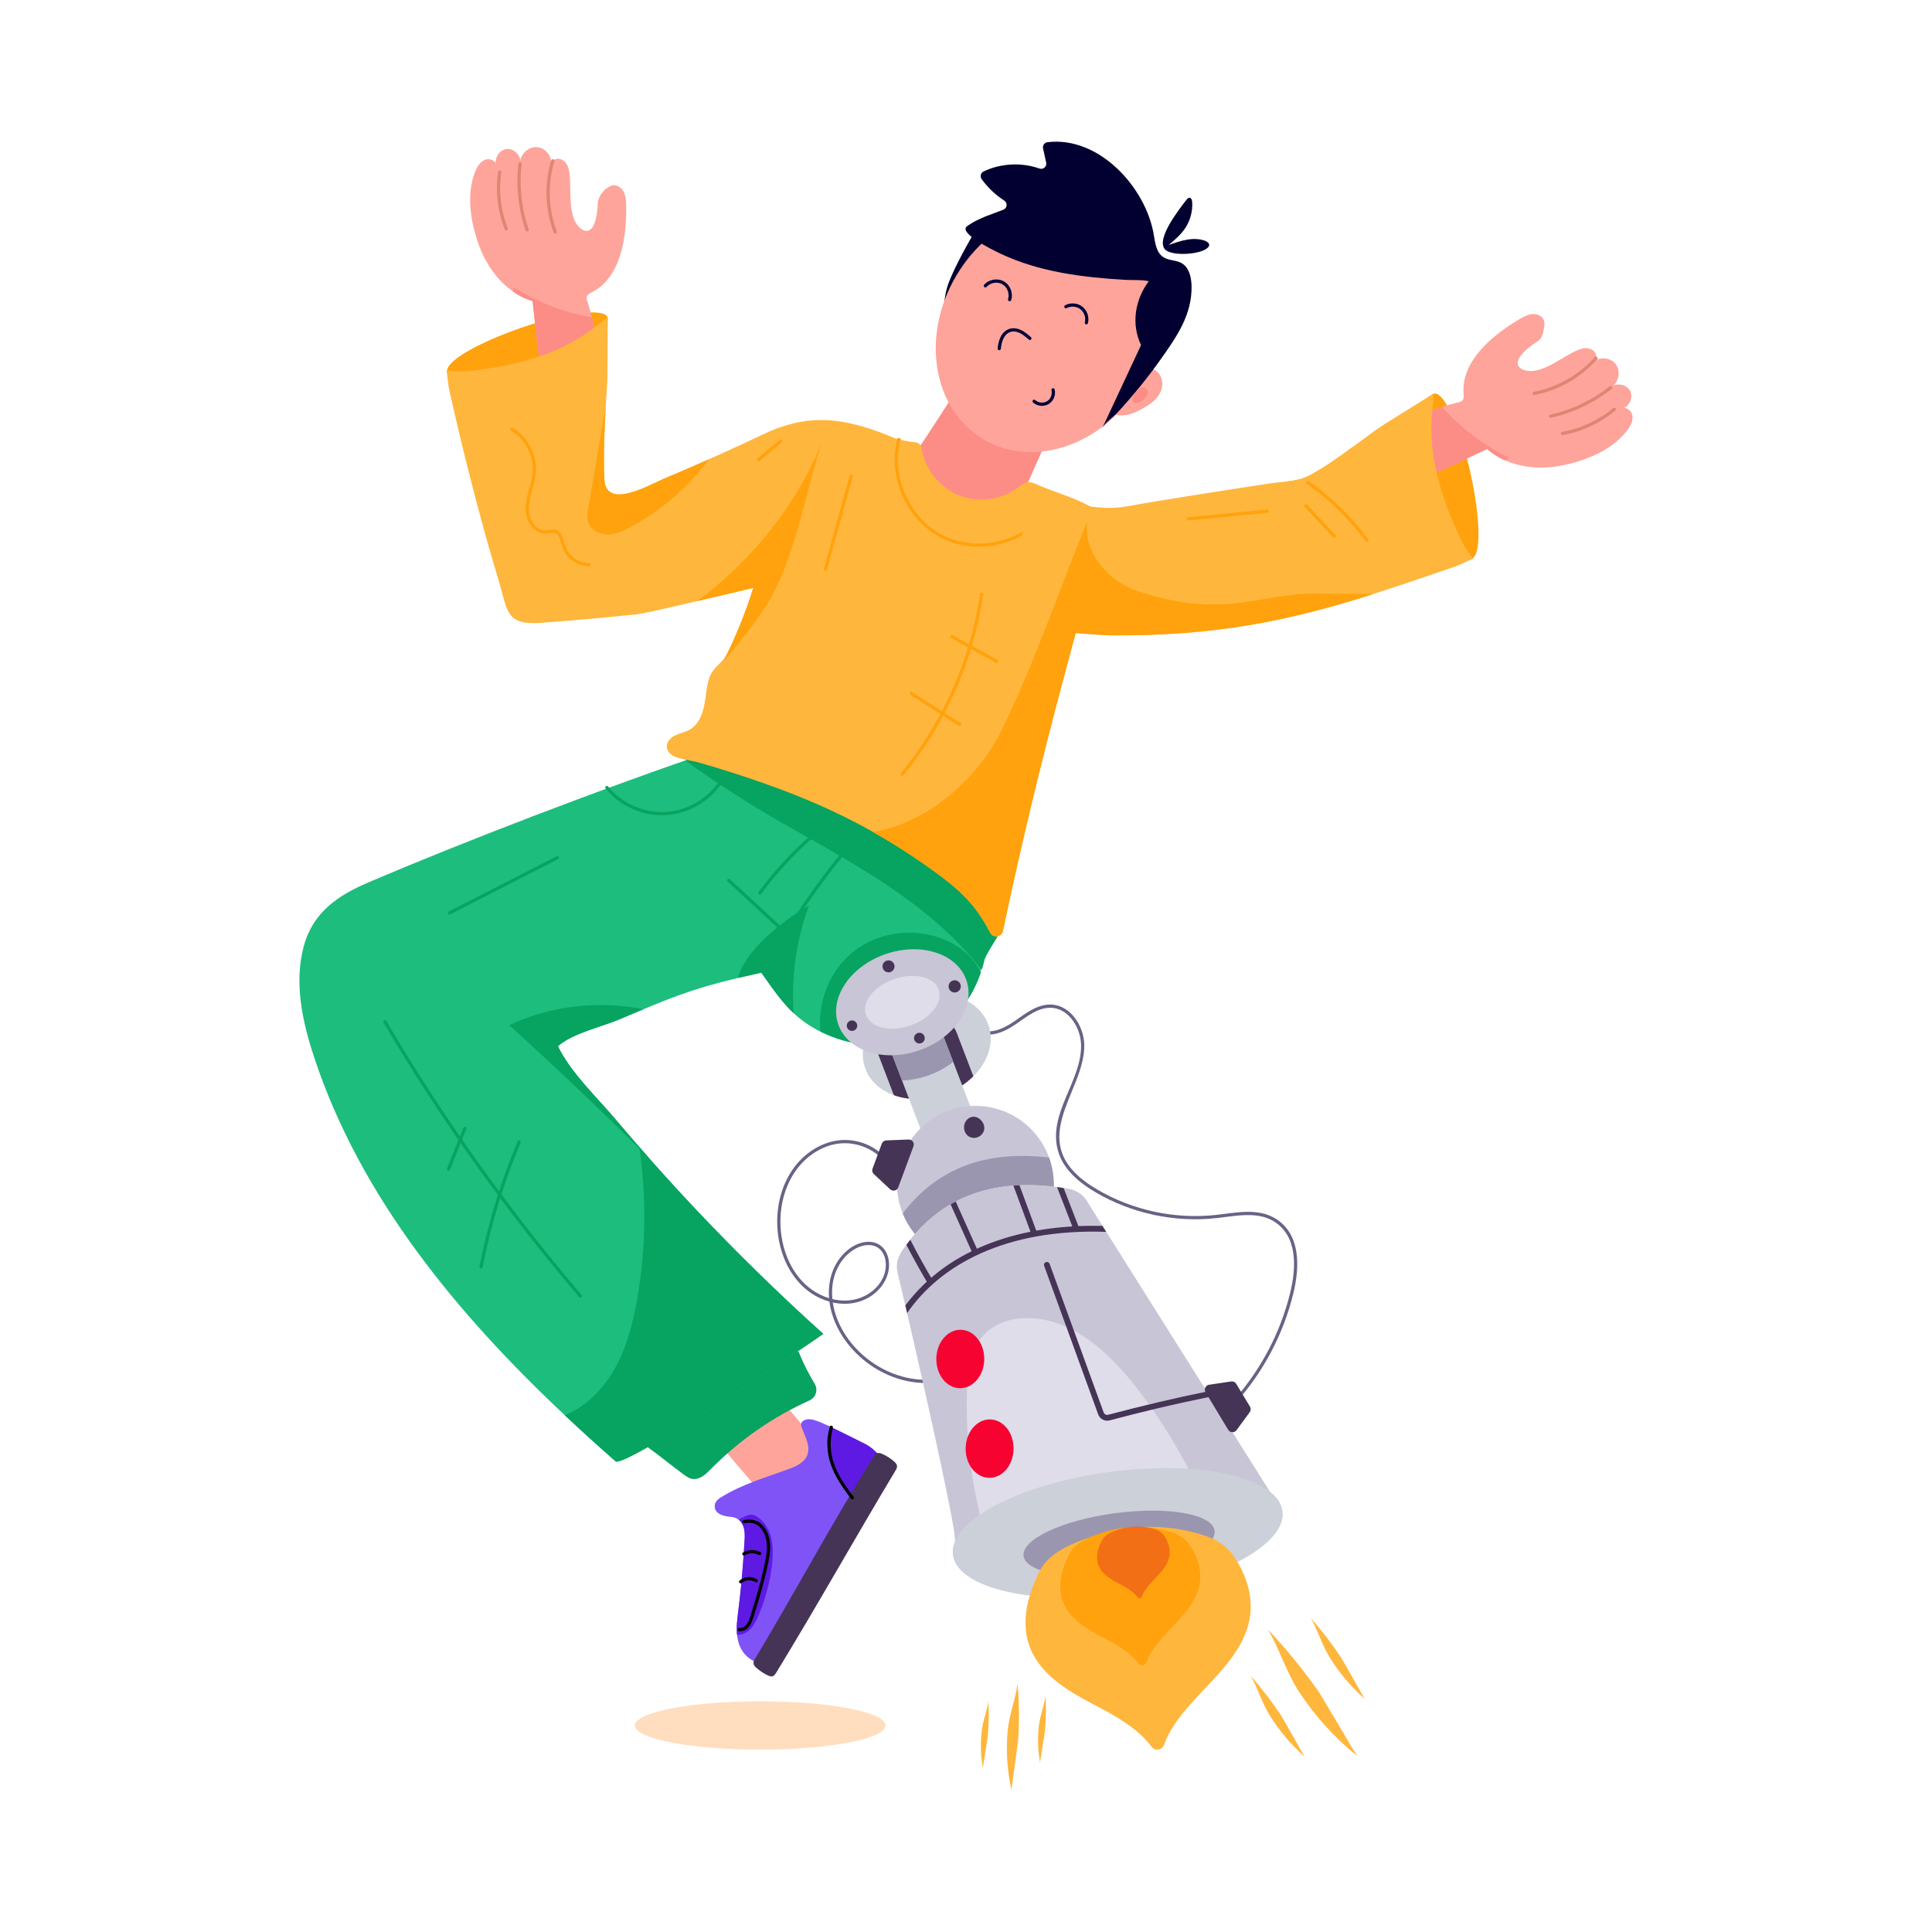<?xml version="1.0" encoding="utf-8"?>
<svg xmlns="http://www.w3.org/2000/svg" enable-background="new 0 0 600 600" id="Layer_1" version="1.1" viewBox="0 0 600 600" x="0" y="0">
  <g id="_x34_1">
    <path d="M384.207,435.166l-0.75-0.661c8.258-9.385,14.203-20.761,17.192-32.899&#xD;&#xA;				c2.055-8.339,2.236-17.882-5.132-22.359c-5.105-3.102-11.741-1.615-17.739-0.952&#xD;&#xA;				c-12.973,1.432-26.315-1.421-37.569-8.038&#xD;&#xA;				c-6.463-3.801-10.27-8.01-11.637-12.865&#xD;&#xA;				c-3.269-11.612,7.433-21.672,7.161-32.93&#xD;&#xA;				c-0.13-5.396-3.901-11.3-9.309-11.488c-3.841-0.138-7.235,2.475-10.605,4.865&#xD;&#xA;				c-4.733,3.302-8.602,4.234-11.817,2.852l0.395-0.919&#xD;&#xA;				c2.873,1.233,6.424,0.334,10.851-2.754c3.515-2.495,7.015-5.183,11.213-5.044&#xD;&#xA;				c5.971,0.208,10.133,6.613,10.273,12.464c0.363,15.06-20.055,30.821,3.983,44.958&#xD;&#xA;				c11.066,6.508,24.188,9.315,36.952,7.906c6.235-0.689,12.952-2.2,18.368,1.092&#xD;&#xA;				c7.776,4.726,7.759,14.622,5.583,23.453&#xD;&#xA;				C398.592,414.138,392.571,425.661,384.207,435.166z" fill="#686385"/>
    <path d="M257.587,404.233c-15.899-4.482-20.833-27.121-11.572-40.825&#xD;&#xA;			c3.454-5.113,8.809-8.571,14.322-9.25c5.919-0.729,11.854,1.714,15.499,6.376&#xD;&#xA;			l-0.787,0.616c-3.379-4.321-9.109-6.676-14.589-5.999&#xD;&#xA;			c-5.231,0.645-10.322,3.941-13.617,8.818&#xD;&#xA;			c-8.794,13.016-4.312,34.612,10.631,39.191&#xD;&#xA;			c-1.093-13.603,11.009-20.891,16.427-15.972c1.521,1.38,2.338,3.7,2.188,6.207&#xD;&#xA;			c-0.404,6.812-7.857,13.21-17.457,11.102&#xD;&#xA;			c1.916,12.87,15.095,24.435,29.773,23.998l0.031,1&#xD;&#xA;			C273.184,429.967,259.353,417.808,257.587,404.233z M258.503,403.44&#xD;&#xA;			c9.006,2.172,16.207-3.679,16.589-10.106c0.132-2.207-0.564-4.228-1.862-5.407&#xD;&#xA;			C268.563,383.692,257.222,390.38,258.503,403.44z" fill="#686385"/>
    <path d="M302.284,334.245c-10.51,10.465-29.631,9.096-33.649-2.691&#xD;&#xA;			c-2.84-8.272,3.451-17.922,14.042-21.554&#xD;&#xA;			c10.6-3.632,21.489,0.124,24.328,8.404&#xD;&#xA;			C308.847,323.778,306.833,329.738,302.284,334.245z" fill="#ccd0d9"/>
    <path d="M295.289,339.025c-5.519,2.51-12.05,3.14-17.694,1.093&#xD;&#xA;			c-6.26-16.361-4.101-10.718-4.568-11.939&#xD;&#xA;			c-2.192-5.708,2.054-12.367,9.443-11.1c2.944,0.5,5.39,2.537,6.458,5.324&#xD;&#xA;			C289.578,324.104,286.57,316.246,295.289,339.025z" fill="#453456"/>
    <path d="M302.284,334.245c-2.511,2.5-5.75,4.434-8.701,5.473&#xD;&#xA;			c-2.774,0.074-5.415-0.347-7.776-1.205l-1.007-2.65l-3.558-9.287&#xD;&#xA;			c-2.194-5.734,2.082-12.36,9.444-11.104c2.947,0.504,5.391,2.543,6.456,5.325&#xD;&#xA;			C297.667,322.172,295.236,315.816,302.284,334.245z" fill="#453456"/>
    <path d="M305.73,297.949c-0.223,1.081-0.504,2.146-0.826,3.203l-0.083-0.421&#xD;&#xA;			c-0.033,0.099-0.058,0.19-0.091,0.289c-1.907,6.216-4.978,11.78-10.121,16.098&#xD;&#xA;			c-13.821,11.613-35.846,9.032-48.145-2.477&#xD;&#xA;			c-6.244-5.81-10.688-14.994-28.662-37.05&#xD;&#xA;			c0.909,1.126,15.464-23.862,16.874-27.143c1.891-4.879,0.933-7.859,1.453-12.515&#xD;&#xA;			c1.879-16.822,71.076-5.917,76.007,44.893&#xD;&#xA;			C312.664,288.29,307.827,292.971,305.73,297.949z" fill="#1dbd7e"/>
    <path d="M304.613,302.046c-1.95,5.82-5.321,11.134-10.002,15.066&#xD;&#xA;			c-9.555,8.026-24.896,10.521-39.821,3.238&#xD;&#xA;			c-0.89-8.902,2.614-18.257,9.425-24.108&#xD;&#xA;			C277.415,284.87,298.605,289.169,304.613,302.046z" fill="#07a360"/>
    <path d="M227.247,414.732c-6.722,4.005-13.436,8.01-20.253,11.834&#xD;&#xA;				c11.491,17.735,26.283,32.719,39.607,49.305&#xD;&#xA;				c5.747-5.209,11.617-10.262,17.534-15.275&#xD;&#xA;				C252.011,445.397,238.466,430.98,227.247,414.732z" fill="#fea49b"/>
    <path d="M215.162,459.308c2.199,0.268,4.056-1.5,5.61-3.079&#xD;&#xA;					c8.772-8.918,19.219-16.182,30.627-21.314c1.997-0.898,2.728-3.322,1.593-5.195&#xD;&#xA;					c-1.801-2.97-3.374-6.078-4.701-9.287c-0.757-1.831-2.836-2.724-4.674-1.983&#xD;&#xA;					c-11.554,4.66-23.027,9.627-33.545,16.282&#xD;&#xA;					c-3.311,2.095-11.331,7.003-10.797,11.748&#xD;&#xA;					c0.252,2.241,3.048,3.768,4.642,4.995&#xD;&#xA;					C213.002,458.476,213.551,459.112,215.162,459.308z" fill="#07a360"/>
    <path d="M249.946,440.988c-1.081,0.387-1.363,1.294-1.001,2.279&#xD;&#xA;						c1.577,4.162,5.165,9.525-3.42,12.734&#xD;&#xA;						c-7.483,2.794-14.927,4.812-21.779,9.104&#xD;&#xA;						c-1.01,0.633-1.875,1.546-1.779,2.891c0.121,1.724,1.649,2.424,3.156,2.797&#xD;&#xA;						c1.473,0.369,2.993,0.143,4.254,1.135c0.04,0.029,0.071,0.067,0.111,0.096&#xD;&#xA;						c1.799,1.556,1.889,3.886,1.757,6.203&#xD;&#xA;						c-1.392,23.76-3.233,25.623-2.105,30.982&#xD;&#xA;						c0.763,3.652,2.929,6.039,6.354,7.242&#xD;&#xA;						c11.639-20.189,22.927-41.968,35.479-61.64&#xD;&#xA;						c0.87-1.373,3.659-1.107,1.418-3.525c-0.373-0.412-0.876-0.887-1.457-1.361&#xD;&#xA;						c-0.653-0.532-1.4-1.056-2.194-1.456&#xD;&#xA;						C254.819,441.496,252.325,440.114,249.946,440.988z" fill="#8053f6"/>
    <path d="M231.104,471.045c-0.583,0.28-1.167,0.567-1.727,0.883&#xD;&#xA;					c0.04,0.029,0.071,0.067,0.111,0.096c1.799,1.556,1.889,3.886,1.757,6.203&#xD;&#xA;					c-1.295,22.112-2.882,24.515-2.34,29.47c1.261,0.075,2.585-0.435,3.569-1.25&#xD;&#xA;					c1.431-1.194,2.294-2.912,3.036-4.615c2.866-6.588,5.58-17.487,4.036-24.069&#xD;&#xA;					c-0.608-2.567-1.97-5.033-4.123-6.554&#xD;&#xA;					C233.739,470.015,232.772,470.261,231.104,471.045z" fill="#5e1ae2"/>
    <path d="M258.162,443.248c-1.537,2.428-1.467,4.147-0.957,6.926&#xD;&#xA;					c0.59,3.302,1.336,6.678,3.199,9.465c1.371,2.048,3.389,3.811,4.52,4.963&#xD;&#xA;					c1.969-3.285,3.98-6.548,6.048-9.79c0.261-0.412,0.706-0.679,1.131-0.922&#xD;&#xA;					c-0.131-1.254,0.785-1.434,0.287-2.603c-0.041-0.107-1.407-1.262-1.457-1.361&#xD;&#xA;					c-0.653-0.532-1.4-1.056-2.194-1.456&#xD;&#xA;					C265.46,446.826,261.68,444.93,258.162,443.248z" fill="#5e1ae2"/>
    <path d="M240.999,519.565c12.673-20.716,24.669-42.14,37.16-62.967&#xD;&#xA;					c0.744-1.24,0.467-1.847-0.471-2.708c-0.939-0.861-2.47-1.823-3.631-2.333&#xD;&#xA;					c-1.161-0.51-1.901-0.526-2.671,0.696&#xD;&#xA;					c-12.935,20.521-24.415,42.184-36.939,62.956&#xD;&#xA;					c-0.746,1.237-0.529,1.87,0.429,2.736s2.393,1.823,3.55,2.361&#xD;&#xA;					C239.582,520.844,240.244,520.798,240.999,519.565z" fill="#453456"/>
    <path d="M264.314,465.447c-5.853-7.578-8.814-13.659-6.637-22.321&#xD;&#xA;				c0.165-0.645,1.131-0.395,0.971,0.244c-2.079,8.268,0.793,14.132,6.457,21.466&#xD;&#xA;				c0.169,0.219,0.129,0.533-0.09,0.701&#xD;&#xA;				C264.8,465.704,264.485,465.668,264.314,465.447z"/>
    <path d="M229.584,506.608c-0.659-0.013-0.65-1.021,0.02-1&#xD;&#xA;				c2.085,0.033,2.86-1.828,3.512-3.892c1.326-4.214,5.18-16.885,5.066-21.309&#xD;&#xA;				c-0.062-2.48-0.66-4.324-1.881-5.802c-1.225-1.482-2.903-1.989-5.139-1.542&#xD;&#xA;				c-0.268,0.05-0.534-0.121-0.588-0.393c-0.054-0.271,0.122-0.534,0.393-0.588&#xD;&#xA;				c2.593-0.514,4.646,0.119,6.105,1.887c1.371,1.659,2.041,3.697,2.109,6.413&#xD;&#xA;				c0.117,4.583-3.728,17.234-5.113,21.635c-0.328,1.042-0.71,2.14-1.445,3.121&#xD;&#xA;				C231.871,506.137,230.859,506.629,229.584,506.608z"/>
    <path d="M230.565,482.805c-0.129-0.244-0.035-0.547,0.208-0.676&#xD;&#xA;				c1.812-0.959,3.417-0.999,5.362-0.133c0.252,0.112,0.366,0.408,0.254,0.66&#xD;&#xA;				c-0.113,0.253-0.407,0.366-0.66,0.254c-1.679-0.747-2.938-0.718-4.487,0.103&#xD;&#xA;				C230.996,483.142,230.694,483.049,230.565,482.805z"/>
    <path d="M229.598,491.508c-0.159-0.225-0.106-0.537,0.119-0.697&#xD;&#xA;				c1.827-1.293,3.434-1.394,5.372-0.341c0.243,0.132,0.333,0.436,0.201,0.678&#xD;&#xA;				c-0.133,0.243-0.439,0.331-0.678,0.201c-1.62-0.88-2.79-0.803-4.317,0.279&#xD;&#xA;				C230.068,491.788,229.757,491.732,229.598,491.508z"/>
    <path d="M268.053,290.783c-5.416,6.857-15.846,7.506-38.907,12.936&#xD;&#xA;				c-14.967,3.571-21.391,6.354-36.645,12.796&#xD;&#xA;				c-5.721,2.427-14.703,4.359-19.235,8.404c3.954,8.181,12.127,15.85,18.005,22.826&#xD;&#xA;				c20.076,23.802,41.742,46.104,64.416,66.505&#xD;&#xA;				c-5.762,4.07-62.096,42.094-64.557,39.543&#xD;&#xA;				c-5.3-4.656-10.559-9.411-15.726-14.273&#xD;&#xA;				c-33.558-31.56-63.5-67.76-77.856-111.207&#xD;&#xA;				c-3.657-11.079-6.249-23.065-3.244-34.334&#xD;&#xA;				c2.832-10.633,10.592-15.891,20.168-19.97&#xD;&#xA;				c28.799-12.28,70.71-28.53,110.316-41.978&#xD;&#xA;				c3.533-1.205,7.578-3.071,11.657-4.194h0.008&#xD;&#xA;				c8.848-2.443,13.653-0.22,19.078,7.025h0.008&#xD;&#xA;				c8.595,11.656,13.706,24.656,15.553,38.511&#xD;&#xA;				C271.858,279.383,271.792,286.028,268.053,290.783z" fill="#1dbd7e"/>
    <path d="M305.73,297.949c-0.223,1.081-0.504,2.146-0.826,3.203l-0.083-0.421&#xD;&#xA;			c-0.033,0.099-0.058,0.19-0.091,0.289c-18.522-23.787-48.164-36.981-70.145-50.349&#xD;&#xA;			c-3.905-2.386-13.324-8.288-21.736-14.521c3.971-1.387,7.95-2.766,11.937-4.12&#xD;&#xA;			c3.533-1.205,7.578-3.071,11.657-4.194h0.008&#xD;&#xA;			c8.814,3.412,10.303,3.274,19.078,7.025h0.008&#xD;&#xA;			c17.82,7.59,33.84,18.658,49.202,30.454c-0.116,1.445-0.066,2.889,0.338,4.301&#xD;&#xA;			c1.387,4.846,6.571,8.189,7.058,13.208&#xD;&#xA;			C312.664,288.29,307.827,292.971,305.73,297.949z" fill="#07a360"/>
    <path d="M334.797,116.703c-3.183,4.496-17.511,37.84-19.829,42.647&#xD;&#xA;			c-1.362,2.823,0.826,5.209-2.765,5.746c-1.057,0.157-2.122-0.247-3.112-0.652&#xD;&#xA;			c-12.416-5.118-23.098-4.259-32.831-13.588&#xD;&#xA;			c6.883-6.12,27.598-41.325,33.021-48.739&#xD;&#xA;			C318.014,111.321,322.43,114.276,334.797,116.703z" fill="#fc8c86"/>
    <path d="M161.82,101.811c-13.803,4.778-23.89,10.685-22.857,13.67&#xD;&#xA;				c1.033,2.985,12.796,1.918,26.599-2.86&#xD;&#xA;				c13.803-4.778,24.154-11.072,23.121-14.057&#xD;&#xA;				C187.649,95.579,175.622,97.032,161.82,101.811z" fill="#ffa20d"/>
    <path d="M154.299,52.004c0.405-2.255-4.287-4.993-6.776,1.388&#xD;&#xA;				c-2.921,7.49-1.216,16.582,1.63,23.825&#xD;&#xA;				c2.919,7.383,8.73,14.075,16.239,16.293c0.684,5.708,1.143,11.581,2.027,17.35&#xD;&#xA;				c6.047-2.416,12.513-1.205,18.938-1.942c-1.153-3.997-2.561-11.239-3.945-15.311&#xD;&#xA;				c-0.147-0.461-0.314-0.96-0.182-1.436c0.198-0.715,0.939-1.081,1.595-1.426&#xD;&#xA;				c9.303-4.719,10.84-17.89,10.622-27.146c-0.029-1.373-0.13-2.792-0.762-4.015&#xD;&#xA;				c-0.632-1.223-1.931-2.19-3.302-2.043c-1.492,0.166-4.747,2.618-4.78,6.059&#xD;&#xA;				c-0.028,2.567-0.726,7.843-3.283,8.107c-0.808,0.079-1.58-0.365-2.196-0.917&#xD;&#xA;				c-4.768-4.24-1.858-15.153-3.913-19.381c-0.555-1.143-1.66-2.11-2.93-2.121&#xD;&#xA;				c-1.27-0.011-2.509,1.247-2.171,2.472c0.704-2.727-1.481-5.819-4.287-6.066&#xD;&#xA;				c-2.806-0.247-5.498,2.415-5.282,5.223c0.554-2.432-1.884-5.011-4.35-4.636&#xD;&#xA;				C154.729,46.655,153.159,49.783,154.299,52.004z" fill="#fea49b"/>
    <path d="M159.56,89.185c-0.047,0.479-0.084,0.954-0.131,1.433&#xD;&#xA;				c1.826,1.264,3.822,2.259,5.963,2.892c0.684,5.708,1.143,11.581,2.027,17.35&#xD;&#xA;				c4.242-1.695,8.682-1.604,13.19-1.656c1.736-0.794,3.462-1.608,5.173-2.449&#xD;&#xA;				c-0.621-2.474-1.284-5.439-1.967-8.167&#xD;&#xA;				C175.215,97.074,166.92,93.866,159.56,89.185z" fill="#fc8c86"/>
    <path d="M171.967,72.233c-2.698-7.149-2.97-15.115-0.766-22.429&#xD;&#xA;				c0.08-0.264,0.358-0.413,0.623-0.334c0.264,0.08,0.414,0.359,0.334,0.623&#xD;&#xA;				c-2.141,7.105-1.877,14.843,0.744,21.787c0.098,0.258-0.033,0.547-0.291,0.644&#xD;&#xA;				C172.349,72.623,172.063,72.489,171.967,72.233z" fill="#df8573"/>
    <path d="M163.239,71.566c-2.278-6.616-3.051-13.788-2.232-20.739&#xD;&#xA;				c0.031-0.274,0.288-0.472,0.555-0.438c0.274,0.032,0.471,0.281,0.438,0.555&#xD;&#xA;				c-0.8,6.803-0.044,13.821,2.186,20.296c0.09,0.261-0.049,0.546-0.31,0.635&#xD;&#xA;				C163.612,71.967,163.328,71.826,163.239,71.566z" fill="#df8573"/>
    <path d="M156.762,71.263c-2.236-5.678-2.95-11.871-2.064-17.908&#xD;&#xA;				c0.041-0.274,0.3-0.462,0.567-0.422c0.273,0.04,0.463,0.294,0.423,0.567&#xD;&#xA;				c-0.861,5.865-0.168,11.881,2.004,17.397c0.102,0.257-0.024,0.547-0.281,0.648&#xD;&#xA;				C157.15,71.647,156.862,71.518,156.762,71.263z" fill="#df8573"/>
    <path d="M283.548,141.891c0.958,3.343-0.982,7.686-4.433,7.521&#xD;&#xA;				l-12.532,0.578c-2.821,1.474-10.054,3.697-20.869,10.393&#xD;&#xA;				c-5.102,3.162-0.603,7.892-3.847,13.101c-2.466,3.933,15.972,1.199,23.338,1.99&#xD;&#xA;				h-0.058c-5,0.583-62.348,14.798-67.231,15.288&#xD;&#xA;				c-9.857,1.024-19.722,1.907-29.604,2.65&#xD;&#xA;				c-10.803,0.809-10.55-2.918-13.275-12.515&#xD;&#xA;				c-1.117-3.961-7.32-23.394-15.429-59.339c-0.487-2.179-0.603-4.367-0.941-6.58&#xD;&#xA;				c3.054,0.702,6.241,0.355,9.345-0.041c29.663-3.616,37.561-15.152,40.79-16.181&#xD;&#xA;				c-0.149,2.782-0.041,17.402-0.215,20.126&#xD;&#xA;				c-0.634,9.986-1.329,19.927-0.883,29.992c0.213,4.971,4.028,5.405,8.759,3.913&#xD;&#xA;				c0.008,0,0.025,0,0.033-0.008c3.748-1.139,7.719-3.286,9.741-4.128&#xD;&#xA;				c11.469-4.814,21.475-9.35,30.569-13.679&#xD;&#xA;				c13.101-6.241,23.272-5.638,36.81-0.603c3.065,1.147,6.395,2.456,8.495,4.97&#xD;&#xA;				c0.916,0.784,1.8,1.668,2.65,2.658&#xD;&#xA;				C284.58,141.791,284.159,141.767,283.548,141.891z" fill="#ffb63c"/>
    <path d="M342.862,169.331c-5.243,13.031-8.911,27.788-12.375,40.641&#xD;&#xA;			c-7.067,26.202-13.407,52.595-19.02,79.143c-0.413,1.94-3.021,2.312-3.946,0.553&#xD;&#xA;			c-4.004-7.587-7.933-12.077-16.057-18.087&#xD;&#xA;			c-23.005-16.999-43.629-25.223-67.325-32.655&#xD;&#xA;			c-2.516-0.789-5.044-1.541-7.589-2.234c-2.24-0.61-5.054-0.862-7.131-1.777&#xD;&#xA;			c-1.286-0.567-2.38-1.803-2.346-3.208c0.038-1.545,1.378-2.757,2.784-3.399&#xD;&#xA;			c1.406-0.642,2.969-0.92,4.312-1.684c2.562-1.458,3.876-4.427,4.484-7.311&#xD;&#xA;			c0.608-2.884,0.684-5.885,1.595-8.688c1.044-3.213,3.659-4.437,5.323-7.075&#xD;&#xA;			c2.002-3.172,3.294-7.175,4.704-10.642c3.101-7.624,5.113-15.222,7.479-23.065&#xD;&#xA;			c1.88-6.247,6.428-13.136,9.898-18.814c2.586-4.241,6.703-8.148,9.551-12.3&#xD;&#xA;			c3.129-4.548,8.643-5.267,13.91-4.293c4.475,0.838,8.766,2.548,13.167,2.922&#xD;&#xA;			c0.991,0.091,1.775,0.826,1.932,1.808c0.966,6.101,5.069,11.657,10.682,14.265&#xD;&#xA;			c6.134,2.856,13.819,2.064,19.243-1.99c2.385-1.789,3.08-2.258,5.944-0.957&#xD;&#xA;			c6.835,3.104,16.808,5.167,21.678,10.93&#xD;&#xA;			C345.776,163.833,344.538,165.138,342.862,169.331z" fill="#ffb63c"/>
    <path d="M305.429,370.223c-3.982,3.11-11.193,2.136-13.463-3.757&#xD;&#xA;					c-0.14-0.366-15.333-40.054-15.39-40.204&#xD;&#xA;					c-2.192-5.708,2.054-12.367,9.442-11.1c2.944,0.5,5.39,2.537,6.458,5.324&#xD;&#xA;					c1.108,2.893,12.595,32.894,14.388,37.575&#xD;&#xA;					C309.166,364.077,308.267,367.992,305.429,370.223z" fill="#ccd0d9"/>
    <path d="M296.027,329.759c-2.259,1.788-4.954,3.279-7.983,4.322&#xD;&#xA;					c-2.665,0.91-5.346,1.391-7.914,1.468l-3.554-9.286&#xD;&#xA;					c-2.192-5.708,2.054-12.367,9.442-11.1c2.944,0.5,5.39,2.537,6.458,5.324&#xD;&#xA;					L296.027,329.759z" fill="#9a96af"/>
    <ellipse cx="280.222" cy="311.263" fill="#c8c5d6" rx="21.05" ry="15.834" transform="rotate(-18.927 280.222 311.263)"/>
    <ellipse cx="280.221" cy="311.26" fill="#dfdde9" rx="11.955" ry="7.637" transform="rotate(-18.927 280.221 311.26)"/>
    <path d="M325.801,359.499c-3.338-9.236-12.104-15.886-22.494-16.056&#xD;&#xA;						c-17.467-0.285-29.447,17.419-22.957,33.407&#xD;&#xA;						c3.544,8.806,12.081,15.072,22.164,15.237&#xD;&#xA;						C319.529,392.365,331.566,375.521,325.801,359.499z" fill="#c8c5d6"/>
    <path d="M325.801,359.499c-18.833-2.241-34.35,2.729-45.452,17.351&#xD;&#xA;						c3.544,8.806,12.081,15.072,22.164,15.237&#xD;&#xA;						C319.529,392.365,331.566,375.521,325.801,359.499z" fill="#9a96af"/>
    <path d="M398.329,469.564c-0.814-1.291-60.256-95.674-60.396-95.895&#xD;&#xA;						c-1.19-2.387-3.477-4.015-6.109-4.474&#xD;&#xA;						c-21.989-3.793-39.807,1.538-51.831,19.543&#xD;&#xA;						c-1.315,1.949-1.77,4.345-1.21,6.613&#xD;&#xA;						c5.097,21.086,18.788,81.498,17.8,83.307&#xD;&#xA;						c0.1-0.009,107.107-9.573,101.402-9.064L398.329,469.564z" fill="#dfdde9"/>
    <path d="M398.047,469.125c-9.809-15.576-50.86-80.767-60.114-95.457&#xD;&#xA;						c-1.19-2.387-3.477-4.015-6.109-4.474c-0.1-0.016-2.56-0.407-3.552-0.528&#xD;&#xA;						c-20.098-2.666-37.097,3.062-48.279,20.071&#xD;&#xA;						c-1.315,1.949-1.77,4.345-1.21,6.613c0.66,2.758,1.49,6.188,2.384,10.07&#xD;&#xA;						c0.186,0.762,0.372,1.56,0.558,2.359&#xD;&#xA;						c6.08,26.145,15.696,69.355,14.858,70.878l6.77-0.612&#xD;&#xA;						c2.033-5.008,0.967-7.324-0.171-12.8c-2.244-10.899-3.237-22.05-2.875-33.177&#xD;&#xA;						c0.196-6.486,1.125-13.538,5.771-18.071&#xD;&#xA;						c3.471-3.36,8.5-4.723,13.342-4.644&#xD;&#xA;						c13.878,0.226,25.272,10.877,33.75,21.878&#xD;&#xA;						c7.54,9.775,13.983,20.382,19.204,31.583c0.611,1.294,1.258,2.66,2.457,3.42&#xD;&#xA;						c2.067,1.287,5.574,0.498,11.876,4.369l11.277-1.009&#xD;&#xA;						C398.023,469.451,398.026,469.288,398.047,469.125z" fill="#c8c5d6"/>
    <ellipse cx="347.115" cy="476.096" fill="#ccd0d9" rx="51.626" ry="19.133" transform="rotate(-7.564 347.115 476.096)"/>
    <ellipse cx="347.541" cy="479.302" fill="#9a96af" rx="29.917" ry="9.442" transform="rotate(-7.564 347.54 479.302)"/>
    <path d="M275.242,354.162l6.926-0.276&#xD;&#xA;						c1.108-0.044,1.905,1.053,1.52,2.094l-4.73,12.762&#xD;&#xA;						c-0.386,1.04-1.705,1.354-2.517,0.598l-5.073-4.723&#xD;&#xA;						c-0.459-0.428-0.616-1.09-0.398-1.678l2.877-7.763&#xD;&#xA;						C274.064,354.587,274.615,354.187,275.242,354.162z" fill="#453456"/>
    <path d="M343.536,382.563l-1.163-1.845l-1.066-0.017&#xD;&#xA;							c-23.21-0.379-46.413,6.326-60.14,24.721&#xD;&#xA;							c0.186,0.762,0.372,1.56,0.558,2.359&#xD;&#xA;							C291.911,392.975,312.061,381.468,343.536,382.563z" fill="#453456"/>
    <path d="M289.487,397.297c-1.837-3.044-4.539-7.878-6.777-12.275&#xD;&#xA;							c-0.424,0.517-0.83,1.035-1.219,1.589&#xD;&#xA;							c2.691,5.231,5.945,10.826,6.444,11.601c0.264,0.438,0.822,0.574,1.242,0.328&#xD;&#xA;							C289.616,398.276,289.751,397.717,289.487,397.297z" fill="#453456"/>
    <path d="M303.623,388.346c-9.345-20.835-6.122-13.649-6.819-15.204&#xD;&#xA;							c-0.529,0.28-1.058,0.561-1.587,0.878c0.324,0.723-1.722-3.842,6.749,15.058&#xD;&#xA;							c0.21,0.455,0.73,0.662,1.204,0.453&#xD;&#xA;							C303.625,389.34,303.814,388.801,303.623,388.346z" fill="#453456"/>
    <path d="M321.903,382.408c-7.261-19.615-4.755-12.845-5.297-14.311&#xD;&#xA;							c-0.633,0.026-1.266,0.052-1.882,0.114&#xD;&#xA;							c0.564,1.523-2.037-5.502,5.488,14.821c0.173,0.473,0.693,0.716,1.148,0.543&#xD;&#xA;							C321.832,383.401,322.076,382.881,321.903,382.408z" fill="#453456"/>
    <path d="M334.889,380.777c0.001-0.036,0.001-0.054-0.017-0.073&#xD;&#xA;							l-4.544-11.732c-0.685-0.138-1.37-0.221-2.056-0.305&#xD;&#xA;							c0.495,1.276-1.81-4.666,4.926,12.696c0.173,0.455,0.694,0.698,1.167,0.507&#xD;&#xA;							C334.802,381.697,335.044,381.231,334.889,380.777z" fill="#453456"/>
    <ellipse cx="307.334" cy="449.884" fill="#f60332" rx="9.075" ry="7.443" transform="rotate(-89.066 307.334 449.884)"/>
    <ellipse cx="298.225" cy="422.047" fill="#f60332" rx="9.075" ry="7.443" transform="rotate(-89.066 298.225 422.047)"/>
    <path d="M375.777,433.77l-1.004-1.607&#xD;&#xA;							c-10.246,2.092-20.516,4.528-30.609,7.201&#xD;&#xA;							c-0.581,0.171-1.191-0.146-1.416-0.728l-16.78-46.129&#xD;&#xA;							c-0.121-0.363-0.46-0.586-0.822-0.592c-0.668-0.011-1.08,0.639-0.869,1.215&#xD;&#xA;							l16.78,46.129c0.537,1.455,2.078,2.257,3.585,1.848&#xD;&#xA;							C364.456,435.848,375.275,434.006,375.777,433.77z" fill="#453456"/>
    <path d="M382.349,429.022l-6.855,1.026&#xD;&#xA;							c-1.097,0.164-1.674,1.392-1.1,2.341l7.038,11.65&#xD;&#xA;							c0.574,0.95,1.929,1.01,2.585,0.115l4.098-5.59&#xD;&#xA;							c0.371-0.506,0.401-1.186,0.077-1.723l-4.281-7.086&#xD;&#xA;							C383.585,429.219,382.969,428.929,382.349,429.022z" fill="#453456"/>
    <path d="M361.555,541.763c-0.631,1.773-2.839,2.179-3.94,0.698&#xD;&#xA;				c-4.38-5.892-11.407-9.687-17.974-13.123&#xD;&#xA;				c-8.266-4.326-17.168-9.603-20.145-18.759&#xD;&#xA;				c-2.463-7.582-0.089-15.775,3.365-22.64&#xD;&#xA;				c3.069-6.099,10.966-8.999,16.995-10.975&#xD;&#xA;				c10.627-3.483,22.22-3.721,32.87-0.516c5.768,1.736,8.707,3.675,11.823,9.054&#xD;&#xA;				c2.836,4.896,4.479,10.704,3.651,16.478&#xD;&#xA;				C385.891,518.108,366.625,527.51,361.555,541.763z" fill="#ffb63c"/>
    <path d="M356.053,516.2c-0.392,1.102-1.765,1.355-2.45,0.434&#xD;&#xA;				c-6.196-8.335-20.298-9.361-23.698-19.821c-1.531-4.714-0.055-9.807,2.092-14.075&#xD;&#xA;				c1.908-3.792,6.817-5.595,10.565-6.823c6.607-2.166,13.814-2.313,20.435-0.321&#xD;&#xA;				c3.586,1.079,5.413,2.285,7.35,5.629c1.763,3.044,2.785,6.655,2.27,10.244&#xD;&#xA;				C371.18,501.509,359.211,507.321,356.053,516.2z" fill="#ffa20d"/>
    <path d="M354.611,495.861c-0.203,0.572-0.916,0.703-1.271,0.225&#xD;&#xA;				c-3.218-4.329-10.535-4.858-12.3-10.287c-0.795-2.446-0.029-5.09,1.086-7.305&#xD;&#xA;				c0.99-1.968,3.538-2.904,5.484-3.541c3.429-1.124,7.17-1.201,10.606-0.166&#xD;&#xA;				c1.861,0.56,2.809,1.186,3.815,2.922c0.915,1.58,1.445,3.454,1.178,5.317&#xD;&#xA;				C362.46,488.256,356.256,491.236,354.611,495.861z" fill="#e22525" opacity=".4"/>
    <path d="M352.219,115.857c2.188-2.029,5.626-2.106,7.421-0.165&#xD;&#xA;				c1.964,2.123,2.406,6.87-3.453,10.404c-3.135,1.891-7.174,3.986-10.61,2.328" fill="#fea49b"/>
    <path d="M291.903,101.57c3.819-12.095,12.048-21.749,22.646-28.478&#xD;&#xA;				c-5.834,1.148-9.012-5.983-12.51,0c-2.144,3.667-6.686,12.018-7.881,16.083&#xD;&#xA;				C292.982,93.179,293.128,97.69,291.903,101.57z" fill="#010030"/>
    <ellipse cx="325.549" cy="102.474" fill="#fea49b" rx="39.487" ry="33.174" transform="rotate(-59.21 325.549 102.474)"/>
    <path d="M310.788,78.816c12.072,5.658,25.307,7.316,38.717,8.095&#xD;&#xA;				c2.323,0.135,5.018-0.099,7.257,0.426c-4.269,5.668-5.519,13.304-2.404,19.838&#xD;&#xA;				c-4.023,8.616-8.046,17.231-12.068,25.847c0.784-1.679,3.418-3.474,4.702-4.858&#xD;&#xA;				c4.887-5.264,9.432-10.859,13.588-16.734&#xD;&#xA;				c4.876-6.893,9.692-13.795,9.467-22.672c-0.068-2.681-0.754-5.713-3.087-7.038&#xD;&#xA;				c-1.74-0.988-3.997-0.765-5.674-1.855c-2.182-1.419-2.538-4.39-2.968-6.957&#xD;&#xA;				c-2.464-14.723-17-30.682-33.019-28.747&#xD;&#xA;				c-0.932,0.113-1.56,1.016-1.36,1.933l0.961,4.403&#xD;&#xA;				c0.268,1.229-0.916,2.256-2.102,1.839c-5.593-1.962-11.979-1.643-17.332,0.909&#xD;&#xA;				c-0.898,0.428-1.184,1.582-0.6,2.388c1.903,2.626,4.299,4.894,7.018,6.664&#xD;&#xA;				c1.109,0.722,0.921,2.403-0.328,2.839c-1.143,0.399-2.251,0.894-3.273,1.248&#xD;&#xA;				c-2.856,0.99-5.465,2.126-7.924,3.831&#xD;&#xA;				C297.49,72.203,307.638,77.34,310.788,78.816z" fill="#010030"/>
    <path d="M354.113,124.799c-1.594,0.999-2.629,0.155-2.375-1.046&#xD;&#xA;				c0.273-1.287,3.088-5.052,4.508-2.669&#xD;&#xA;				C357.143,122.589,355.197,124.119,354.113,124.799z" fill="#fc8c86"/>
    <path d="M375.455,76.397c0.322-0.674-0.466-1.344-1.166-1.603&#xD;&#xA;				c-3.656-1.355-7.701-0.021-11.367,1.308c1.87-1.572,3.766-3.173,5.128-5.201&#xD;&#xA;				c1.606-2.392,2.39-5.326,2.19-8.201c-0.091-1.308-0.92-1.812-1.816-0.612&#xD;&#xA;				c-2.06,2.761-9.391,11.844-6.708,15.265&#xD;&#xA;				C363.631,79.796,374.163,79.105,375.455,76.397z" fill="#010030"/>
    <g>
      <path d="M405.164,545.528c-0.087,0.023-6.668-11.814-7.369-12.87&#xD;&#xA;				c-2.844-4.282-5.993-8.347-9.38-12.212c2.259,3.944,3.476,8.36,5.914,12.288&#xD;&#xA;				C397.286,537.5,400.943,541.832,405.164,545.528z" fill="#ffb63c"/>
      <path d="M423.826,527.585c-0.087,0.023-6.668-11.814-7.369-12.87&#xD;&#xA;				c-2.844-4.282-5.993-8.347-9.38-12.212c2.259,3.944,3.476,8.36,5.914,12.288&#xD;&#xA;				C415.949,519.557,419.606,523.889,423.826,527.585z" fill="#ffb63c"/>
      <path d="M421.53,545.385c-0.149,0.039-11.017-18.6-12.181-20.259&#xD;&#xA;				c-4.724-6.728-9.975-13.099-15.642-19.145c3.735,6.208,5.67,13.202,9.711,19.38&#xD;&#xA;				C408.321,532.856,414.433,539.636,421.53,545.385z" fill="#ffb63c"/>
    </g>
    <g>
      <path d="M305.243,549.057c-0.056-0.025,1.472-9.23,1.547-10.1&#xD;&#xA;				c0.303-3.529,0.349-7.071,0.18-10.608c-0.473,3.096-1.712,5.998-2.082,9.163&#xD;&#xA;				C304.439,541.349,304.553,545.253,305.243,549.057z" fill="#ffb63c"/>
      <path d="M323.003,547.387c-0.056-0.025,1.472-9.23,1.547-10.1&#xD;&#xA;				c0.303-3.529,0.349-7.071,0.18-10.608c-0.473,3.096-1.712,5.998-2.082,9.162&#xD;&#xA;				C322.199,539.679,322.313,543.584,323.003,547.387z" fill="#ffb63c"/>
      <path d="M314.129,556c-0.097-0.043,2.038-14.755,2.122-16.149&#xD;&#xA;				c0.339-5.654,0.24-11.342-0.222-17.033c-0.649,4.949-2.606,9.551-3.077,14.615&#xD;&#xA;				C312.381,543.578,312.769,549.856,314.129,556z" fill="#ffb63c"/>
    </g>
    <g>
      <path d="M301.918,353.34c1.484,0.287,3.109-0.643,3.612-2.069&#xD;&#xA;			c0.873-2.474-1.993-5.472-4.445-4.129&#xD;&#xA;			C298.51,348.551,298.953,352.766,301.918,353.34z" fill="#453456"/>
    </g>
    <g>
      <path d="M277.8,300.115c0,1.028-0.834,1.862-1.862,1.862&#xD;&#xA;			c-1.028,0-1.862-0.834-1.862-1.862c0-1.028,0.834-1.862,1.862-1.862&#xD;&#xA;			C276.967,298.253,277.8,299.087,277.8,300.115z" fill="#453456"/>
    </g>
    <g>
      <path d="M266.225,318.533c0,0.897-0.727,1.624-1.624,1.624&#xD;&#xA;			c-0.897,0-1.624-0.727-1.624-1.624c0-0.897,0.727-1.624,1.624-1.624&#xD;&#xA;			C265.497,316.909,266.225,317.636,266.225,318.533z" fill="#453456"/>
    </g>
    <g>
      <path d="M298.386,306.333c0,1.048-0.849,1.897-1.897,1.897&#xD;&#xA;			c-1.048,0-1.897-0.849-1.897-1.897c0-1.048,0.849-1.897,1.897-1.897&#xD;&#xA;			C297.537,304.436,298.386,305.285,298.386,306.333z" fill="#453456"/>
    </g>
    <g>
      <path d="M287.193,322.398c0,0.918-0.744,1.662-1.662,1.662&#xD;&#xA;			c-0.918,0-1.662-0.744-1.662-1.662c0-0.918,0.744-1.662,1.662-1.662&#xD;&#xA;			C286.449,320.736,287.193,321.48,287.193,322.398z" fill="#453456"/>
    </g>
    <g>
      <path d="M320.822,124.997c-0.205-0.186-0.22-0.502-0.034-0.706&#xD;&#xA;					c0.187-0.204,0.503-0.219,0.706-0.033c0.973,0.882,2.549,1.035,3.669,0.356&#xD;&#xA;					c1.121-0.679,1.717-2.147,1.385-3.415c-0.168-0.638,0.798-0.896,0.967-0.253&#xD;&#xA;					c0.447,1.708-0.324,3.61-1.834,4.524&#xD;&#xA;					C324.171,126.382,322.126,126.184,320.822,124.997z" fill="#01003a"/>
      <path d="M337.25,100.727c-0.267-0.071-0.426-0.345-0.354-0.612&#xD;&#xA;				c0.391-1.463-0.169-3.139-1.359-4.075c-1.19-0.935-2.95-1.084-4.28-0.359&#xD;&#xA;				c-0.241,0.132-0.546,0.043-0.679-0.2c-0.132-0.243-0.042-0.546,0.2-0.678&#xD;&#xA;				c1.669-0.909,3.881-0.724,5.376,0.451c1.496,1.176,2.198,3.281,1.709,5.118&#xD;&#xA;				C337.791,100.64,337.516,100.798,337.25,100.727z" fill="#01003a"/>
      <path d="M313.068,92.892c0.553-1.68-0.25-3.757-1.789-4.63&#xD;&#xA;				c-1.537-0.872-3.731-0.495-4.891,0.841c-0.181,0.209-0.497,0.23-0.705,0.051&#xD;&#xA;				c-0.209-0.181-0.231-0.497-0.051-0.705c1.479-1.707,4.177-2.17,6.141-1.056&#xD;&#xA;				c1.965,1.114,2.95,3.667,2.244,5.812&#xD;&#xA;				C313.81,93.834,312.859,93.521,313.068,92.892z" fill="#01003a"/>
      <path d="M310.265,108.758c-0.274-0.032-0.471-0.28-0.439-0.554&#xD;&#xA;					c0.126-1.084,0.328-2.346,0.878-3.48c1.268-2.615,3.8-3.504,6.514-2.168&#xD;&#xA;					c1.119,0.552,2.049,1.366,2.947,2.153c0.208,0.182,0.229,0.498,0.047,0.706&#xD;&#xA;					c-0.183,0.208-0.499,0.228-0.705,0.047c-0.851-0.745-1.729-1.514-2.73-2.008&#xD;&#xA;					c-2.241-1.104-4.161-0.378-5.172,1.707c-0.484,1-0.669,2.158-0.784,3.159&#xD;&#xA;					C310.787,108.6,310.53,108.791,310.265,108.758z" fill="#01003a"/>
    </g>
    <g>
      <path d="M220.221,142.609c-6.48,8.701-14.876,15.99-24.452,21.092&#xD;&#xA;			c-2.196,1.172-4.532,2.246-7.009,2.279c-2.485,0.041-5.135-1.23-6.018-3.55&#xD;&#xA;			c-0.594-1.568-0.297-3.319,0-4.978c1.849-10.212,3.376-20.572,5.358-30.801&#xD;&#xA;			c-0.429,7.397-0.726,14.76-0.396,22.223c0.213,4.971,4.028,5.405,8.759,3.913&#xD;&#xA;			c0.008,0,0.025,0,0.033-0.008c3.748-1.139,7.719-3.286,9.741-4.128&#xD;&#xA;			C210.917,146.687,215.582,144.673,220.221,142.609z" fill="#ffa20d"/>
    </g>
    <g>
      <path d="M255.116,137.755c-5.234,15.98-8.485,37.225-17.642,51.051&#xD;&#xA;			c-3.814,5.77-8.14,11.285-12.829,16.511c4.112-8.143,6.929-15.195,9.295-22.744&#xD;&#xA;			c-5.969,1.412-12.028,2.848-17.452,4.12&#xD;&#xA;			C233.643,173.958,247.195,156.978,255.116,137.755z" fill="#ffa20d"/>
    </g>
    <g>
      <path d="M246.465,314.641c-3.806-3.541-6.645-7.768-10.038-12.573&#xD;&#xA;			c-2.427,0.537-4.862,1.082-7.281,1.651c2.394-8.82,14.192-18.009,22.091-22.479&#xD;&#xA;			C247.339,291.729,245.663,303.211,246.465,314.641z" fill="#07a360"/>
    </g>
    <g>
      <path d="M201.828,359.963c-14.216-14.208-28.77-28.068-43.646-41.582&#xD;&#xA;			c12.854-6.109,27.688-7.686,41.64-4.953c-2.444,1.015-4.879,2.055-7.322,3.087&#xD;&#xA;			c-5.721,2.427-14.703,4.359-19.235,8.404c3.954,8.181,12.127,15.85,18.005,22.826&#xD;&#xA;			C194.737,351.856,198.262,355.934,201.828,359.963z" fill="#07a360"/>
    </g>
    <g>
      <path d="M255.686,414.25c-5.762,4.07-62.096,42.094-64.557,39.543&#xD;&#xA;			c-5.3-4.656-10.559-9.411-15.726-14.273&#xD;&#xA;			c6.307-2.584,11.508-7.694,15.016-13.596c4.029-6.786,6.068-14.571,7.43-22.339&#xD;&#xA;			c2.749-15.611,2.972-31.651,0.718-47.336&#xD;&#xA;			C214.58,374.701,234.396,395.095,255.686,414.25z" fill="#07a360"/>
    </g>
    <g>
      <path d="M225.967,273.745c-0.202-0.188-0.215-0.504-0.027-0.707&#xD;&#xA;			c0.188-0.203,0.504-0.215,0.707-0.027l17.647,16.342&#xD;&#xA;			c2.877-6.265,12.776-19.366,16.41-23.737c0.179-0.213,0.495-0.241,0.704-0.065&#xD;&#xA;			c0.213,0.177,0.241,0.492,0.065,0.704c-3.738,4.496-14.147,18.277-16.539,24.132&#xD;&#xA;			c-0.062,0.152-0.194,0.264-0.354,0.299&#xD;&#xA;			C244.093,290.791,245.139,291.39,225.967,273.745z" fill="#07a360"/>
    </g>
    <g>
      <path d="M188.079,244.896c-0.175-0.214-0.142-0.529,0.072-0.703&#xD;&#xA;			c0.213-0.174,0.528-0.142,0.703,0.073c4.37,5.376,11.372,8.386,18.282,7.858&#xD;&#xA;			c6.907-0.529,13.372-4.571,16.872-10.549c0.139-0.239,0.445-0.318,0.685-0.179&#xD;&#xA;			c0.238,0.139,0.318,0.446,0.179,0.684c-3.664,6.256-10.431,10.487-17.659,11.04&#xD;&#xA;			C199.923,253.678,192.614,250.477,188.079,244.896z" fill="#07a360"/>
    </g>
    <g>
      <path d="M235.684,277.745c-0.223-0.164-0.271-0.477-0.107-0.699&#xD;&#xA;			c4.858-6.614,10.471-12.687,16.682-18.05c0.209-0.179,0.524-0.158,0.706,0.052&#xD;&#xA;			c0.18,0.209,0.157,0.525-0.052,0.705c-6.155,5.314-11.716,11.332-16.529,17.885&#xD;&#xA;			C236.217,277.863,235.904,277.907,235.684,277.745z" fill="#07a360"/>
    </g>
    <g>
      <path d="M303.839,169.782c-18.617,0.001-29.361-18.963-25.033-33.867&#xD;&#xA;			l0.961,0.279c-3.357,11.562,2.763,25.161,13.643,30.315&#xD;&#xA;			c10.879,5.153,25.28,1.275,32.1-8.648l0.824,0.566&#xD;&#xA;			C321.376,165.642,312.559,169.782,303.839,169.782z" fill="#ffa20d"/>
    </g>
    <g>
      <path d="M174.66,169.944c-0.557-1.723-0.849-4.07-2.418-4.454&#xD;&#xA;			c-0.735-0.18-1.587,0.152-2.498,0.235c-3.975,0.356-6.688-4.175-6.533-8.135&#xD;&#xA;			c0.149-3.771,1.876-7.143,2.207-10.761c0.482-5.271-2.421-10.733-7.06-13.281&#xD;&#xA;			l0.48-0.876c4.978,2.734,8.093,8.593,7.575,14.249&#xD;&#xA;			c-0.332,3.635-2.066,7.183-2.203,10.709c-0.132,3.349,2.13,7.402,5.443,7.1&#xD;&#xA;			c0.884-0.079,1.82-0.455,2.826-0.21c2.188,0.534,2.506,3.176,3.131,5.117&#xD;&#xA;			c1.012,3.128,4.359,5.396,7.655,5.163l0.07,0.998&#xD;&#xA;			C179.565,176.066,175.828,173.556,174.66,169.944z" fill="#ffa20d"/>
    </g>
    <g>
      <path d="M280.318,241.113l-0.773-0.634&#xD;&#xA;			c13.295-16.206,21.904-35.737,24.896-56.482l0.99,0.143&#xD;&#xA;			C302.412,205.065,293.728,224.767,280.318,241.113z" fill="#ffa20d"/>
    </g>
    <g>
      <rect fill="#ffa20d" height="16.704" transform="rotate(-61.13 302.54 201.524)" width="1" x="302.039" y="193.172"/>
    </g>
    <g>
      <rect fill="#ffa20d" height="18.769" transform="rotate(-57.382 290.526 220.175)" width="1" x="290.026" y="210.791"/>
    </g>
    <g>
      <rect fill="#ffa20d" height=".999" transform="rotate(-74.524 260.335 162.363)" width="30.835" x="244.918" y="161.863"/>
    </g>
    <g>
      <rect fill="#ffa20d" height="1" transform="rotate(-39.831 238.992 139.87)" width="9.877" x="234.053" y="139.37"/>
    </g>
    <g>
      <path d="M406.56,147.727c4.706-2.518,9.238-5.746,13.679-9.015&#xD;&#xA;			c-3.888,5.605-6.877,11.83-8.767,18.393c-3.385-3.294-7.455-5.886-11.863-7.579&#xD;&#xA;			C402.078,149.238,404.538,148.808,406.56,147.727z" fill="#ffa20d"/>
    </g>
    <g>
      <path d="M456.651,146.819c3.167,14.259,3.425,25.946,0.341,26.63&#xD;&#xA;			c-3.084,0.685-8.341-9.892-11.508-24.151&#xD;&#xA;			c-3.166-14.259-3.234-26.373-0.15-27.058&#xD;&#xA;			C448.418,121.556,453.485,132.56,456.651,146.819z" fill="#ffa20d"/>
    </g>
    <g>
      <path d="M503.009,127.113c1.708-1.527,6.499,1.033,2.37,6.498&#xD;&#xA;			c-4.847,6.414-13.484,9.728-21.144,11.102&#xD;&#xA;			c-7.817,1.384-16.563-0.056-22.388-5.287c-5.219,2.41-10.461,5.097-15.838,7.369&#xD;&#xA;			c-1.112-6.417-5.532-11.284-8.274-17.146c3.909-1.085,10.957-3.721,15.107-4.667&#xD;&#xA;			c1.495-0.37,1.826-0.773,1.697-2.703c-0.858-10.396,9.553-18.61,17.549-23.276&#xD;&#xA;			c1.184-0.695,2.445-1.353,3.818-1.456c1.373-0.103,2.878,0.496,3.471,1.74&#xD;&#xA;			c0.495,1.049,0.239,2.298-0.024,3.43c-0.569,2.461-1.001,2.793-2.63,3.817&#xD;&#xA;			c-1.507,0.95-2.882,2.115-4.066,3.457c-1.896,2.144-1.817,4.199,0.815,4.977&#xD;&#xA;			c6.111,1.838,13.878-6.361,18.556-6.828c1.264-0.126,2.667,0.307,3.342,1.383&#xD;&#xA;			c0.676,1.076,0.253,2.79-0.967,3.144c1.953-2.029,5.732-1.789,7.413,0.471&#xD;&#xA;			c1.681,2.26,0.825,5.948-1.679,7.236c1.781-1.747,5.256-1.022,6.229,1.274&#xD;&#xA;			C507.338,123.942,505.498,126.919,503.009,127.113z" fill="#fea49b"/>
    </g>
    <g>
      <path d="M468.587,142.124c-0.384,0.291-0.768,0.572-1.152,0.863&#xD;&#xA;			c-2.034-0.893-3.928-2.071-5.588-3.562c-5.219,2.41-10.461,5.097-15.838,7.369&#xD;&#xA;			c-0.78-4.5-3.185-8.234-5.504-12.1c-0.234-1.895-0.446-3.791-0.626-5.689&#xD;&#xA;			c2.432-0.768,5.305-1.757,7.986-2.606&#xD;&#xA;			C453.663,132.928,460.743,138.311,468.587,142.124z" fill="#fc8c86"/>
    </g>
    <g>
      <path d="M476.33,121.69c7.287-1.408,14.015-5.239,18.943-10.788&#xD;&#xA;			c0.183-0.207,0.5-0.225,0.706-0.042c0.206,0.183,0.226,0.5,0.042,0.706&#xD;&#xA;			c-5.074,5.712-12,9.656-19.502,11.105&#xD;&#xA;			C475.86,122.797,475.687,121.814,476.33,121.69z" fill="#df8573"/>
    </g>
    <g>
      <path d="M481.066,129.377c-0.06-0.269,0.109-0.537,0.379-0.597&#xD;&#xA;			c6.685-1.496,13.057-4.532,18.429-8.779c0.216-0.17,0.531-0.135,0.703,0.082&#xD;&#xA;			c0.171,0.217,0.134,0.531-0.082,0.702c-5.489,4.34-12.001,7.442-18.831,8.971&#xD;&#xA;			C481.388,129.815,481.126,129.642,481.066,129.377z" fill="#df8573"/>
    </g>
    <g>
      <path d="M484.736,134.708c-0.049-0.272,0.133-0.531,0.404-0.58&#xD;&#xA;			c5.836-1.042,11.323-3.605,15.866-7.413c0.212-0.177,0.526-0.15,0.704,0.062&#xD;&#xA;			c0.178,0.211,0.15,0.527-0.062,0.704c-4.678,3.92-10.325,6.558-16.333,7.631&#xD;&#xA;			C485.047,135.162,484.784,134.982,484.736,134.708z" fill="#df8573"/>
    </g>
    <g>
      <path d="M457.578,173.443c-2.064,0.867-3.979,1.915-6.093,2.65&#xD;&#xA;			c-38.445,13.226-63.585,21.619-106.989,21.216&#xD;&#xA;			c-3.267-0.026-36.078-2.781-36.191-2.79c4.367-13.605,8.734-27.209,13.093-40.806&#xD;&#xA;			c9.505,1.888,19.334,5.303,28.819,3.508c10.238-1.935,40.865-6.6,44.306-7.108&#xD;&#xA;			c3.97-0.597,8.619-0.559,12.036-2.386c7.603-4.068,14.82-10.034,21.522-14.752&#xD;&#xA;			c2.237-1.576,14.736-9.147,17.031-10.732c0.849,3.37-4.882,16.051,7.603,43.217&#xD;&#xA;			C454.003,168.308,455.382,171.205,457.578,173.443z" fill="#ffb63c"/>
    </g>
    <g>
      <path d="M426.431,184.521c-25.342,8.049-48.708,13.096-81.934,12.787&#xD;&#xA;			c-1.015-0.008-5.217-0.306-10.426-0.702&#xD;&#xA;			c-8.529,31.334-15.496,58.896-22.603,92.509c-0.413,1.94-3.021,2.312-3.946,0.553&#xD;&#xA;			c-4.004-7.587-7.933-12.077-16.057-18.087&#xD;&#xA;			c-6.514-4.813-13.324-9.221-20.374-13.2&#xD;&#xA;			c14.972-2.33,31.707-14.549,40.267-32.168&#xD;&#xA;			c10.058-20.7,17.61-43.084,26.333-64.391&#xD;&#xA;			c-1.533,9.785,6.728,18.951,16.16,21.972c26.806,8.585,37.44,0.423,54.335,0.561&#xD;&#xA;			C414.262,184.405,420.347,184.414,426.431,184.521z" fill="#ffa20d"/>
    </g>
    <g>
      <path d="M424.348,168.399c-5.246-7.146-11.588-13.35-18.85-18.439&#xD;&#xA;			l0.574-0.819c7.351,5.152,13.771,11.432,19.082,18.666L424.348,168.399z" fill="#ffa20d"/>
    </g>
    <g>
      <rect fill="#ffa20d" height="13.724" transform="rotate(-43.206 409.978 161.8)" width="1" x="409.478" y="154.937"/>
    </g>
    <g>
      <rect fill="#ffa20d" height="1" transform="rotate(-5.605 381.247 159.937)" width="25.419" x="368.538" y="159.437"/>
    </g>
    <g>
      <path d="M179.867,402.815c-22.635-26.509-43.075-55.184-60.752-85.227&#xD;&#xA;				c-0.141-0.238-0.061-0.545,0.177-0.685c0.237-0.14,0.544-0.061,0.685,0.177&#xD;&#xA;				c17.648,29.994,38.054,58.62,60.65,85.085&#xD;&#xA;				c0.18,0.21,0.155,0.526-0.056,0.705&#xD;&#xA;				C180.362,403.05,180.046,403.026,179.867,402.815z" fill="#07a360"/>
      <path d="M149.299,393.919c-0.271-0.053-0.448-0.316-0.395-0.587&#xD;&#xA;				c2.604-13.306,6.593-26.385,11.856-38.875c0.108-0.255,0.403-0.373,0.655-0.267&#xD;&#xA;				c0.254,0.107,0.374,0.4,0.267,0.655&#xD;&#xA;				c-5.238,12.427-9.207,25.44-11.798,38.678&#xD;&#xA;				C149.833,393.797,149.567,393.972,149.299,393.919z" fill="#07a360"/>
      <path d="M139.11,363.544c-0.257-0.103-0.381-0.394-0.278-0.65&#xD;&#xA;				l5.059-12.646c0.103-0.256,0.393-0.381,0.649-0.278&#xD;&#xA;				c0.257,0.103,0.381,0.394,0.278,0.65l-5.059,12.646&#xD;&#xA;				C139.656,363.524,139.364,363.647,139.11,363.544z" fill="#07a360"/>
    </g>
    <g>
      <path d="M139.128,283.758c-0.126-0.246-0.028-0.547,0.218-0.673&#xD;&#xA;				l33.559-17.184c0.243-0.125,0.547-0.029,0.673,0.217&#xD;&#xA;				c0.126,0.246,0.028,0.547-0.218,0.673l-33.559,17.184&#xD;&#xA;				C139.562,284.098,139.258,284.008,139.128,283.758z" fill="#07a360"/>
    </g>
    <g>
      <ellipse cx="236.092" cy="535.858" fill="#ffdec0" rx="38.93" ry="7.51"/>
    </g>
  </g>
</svg>